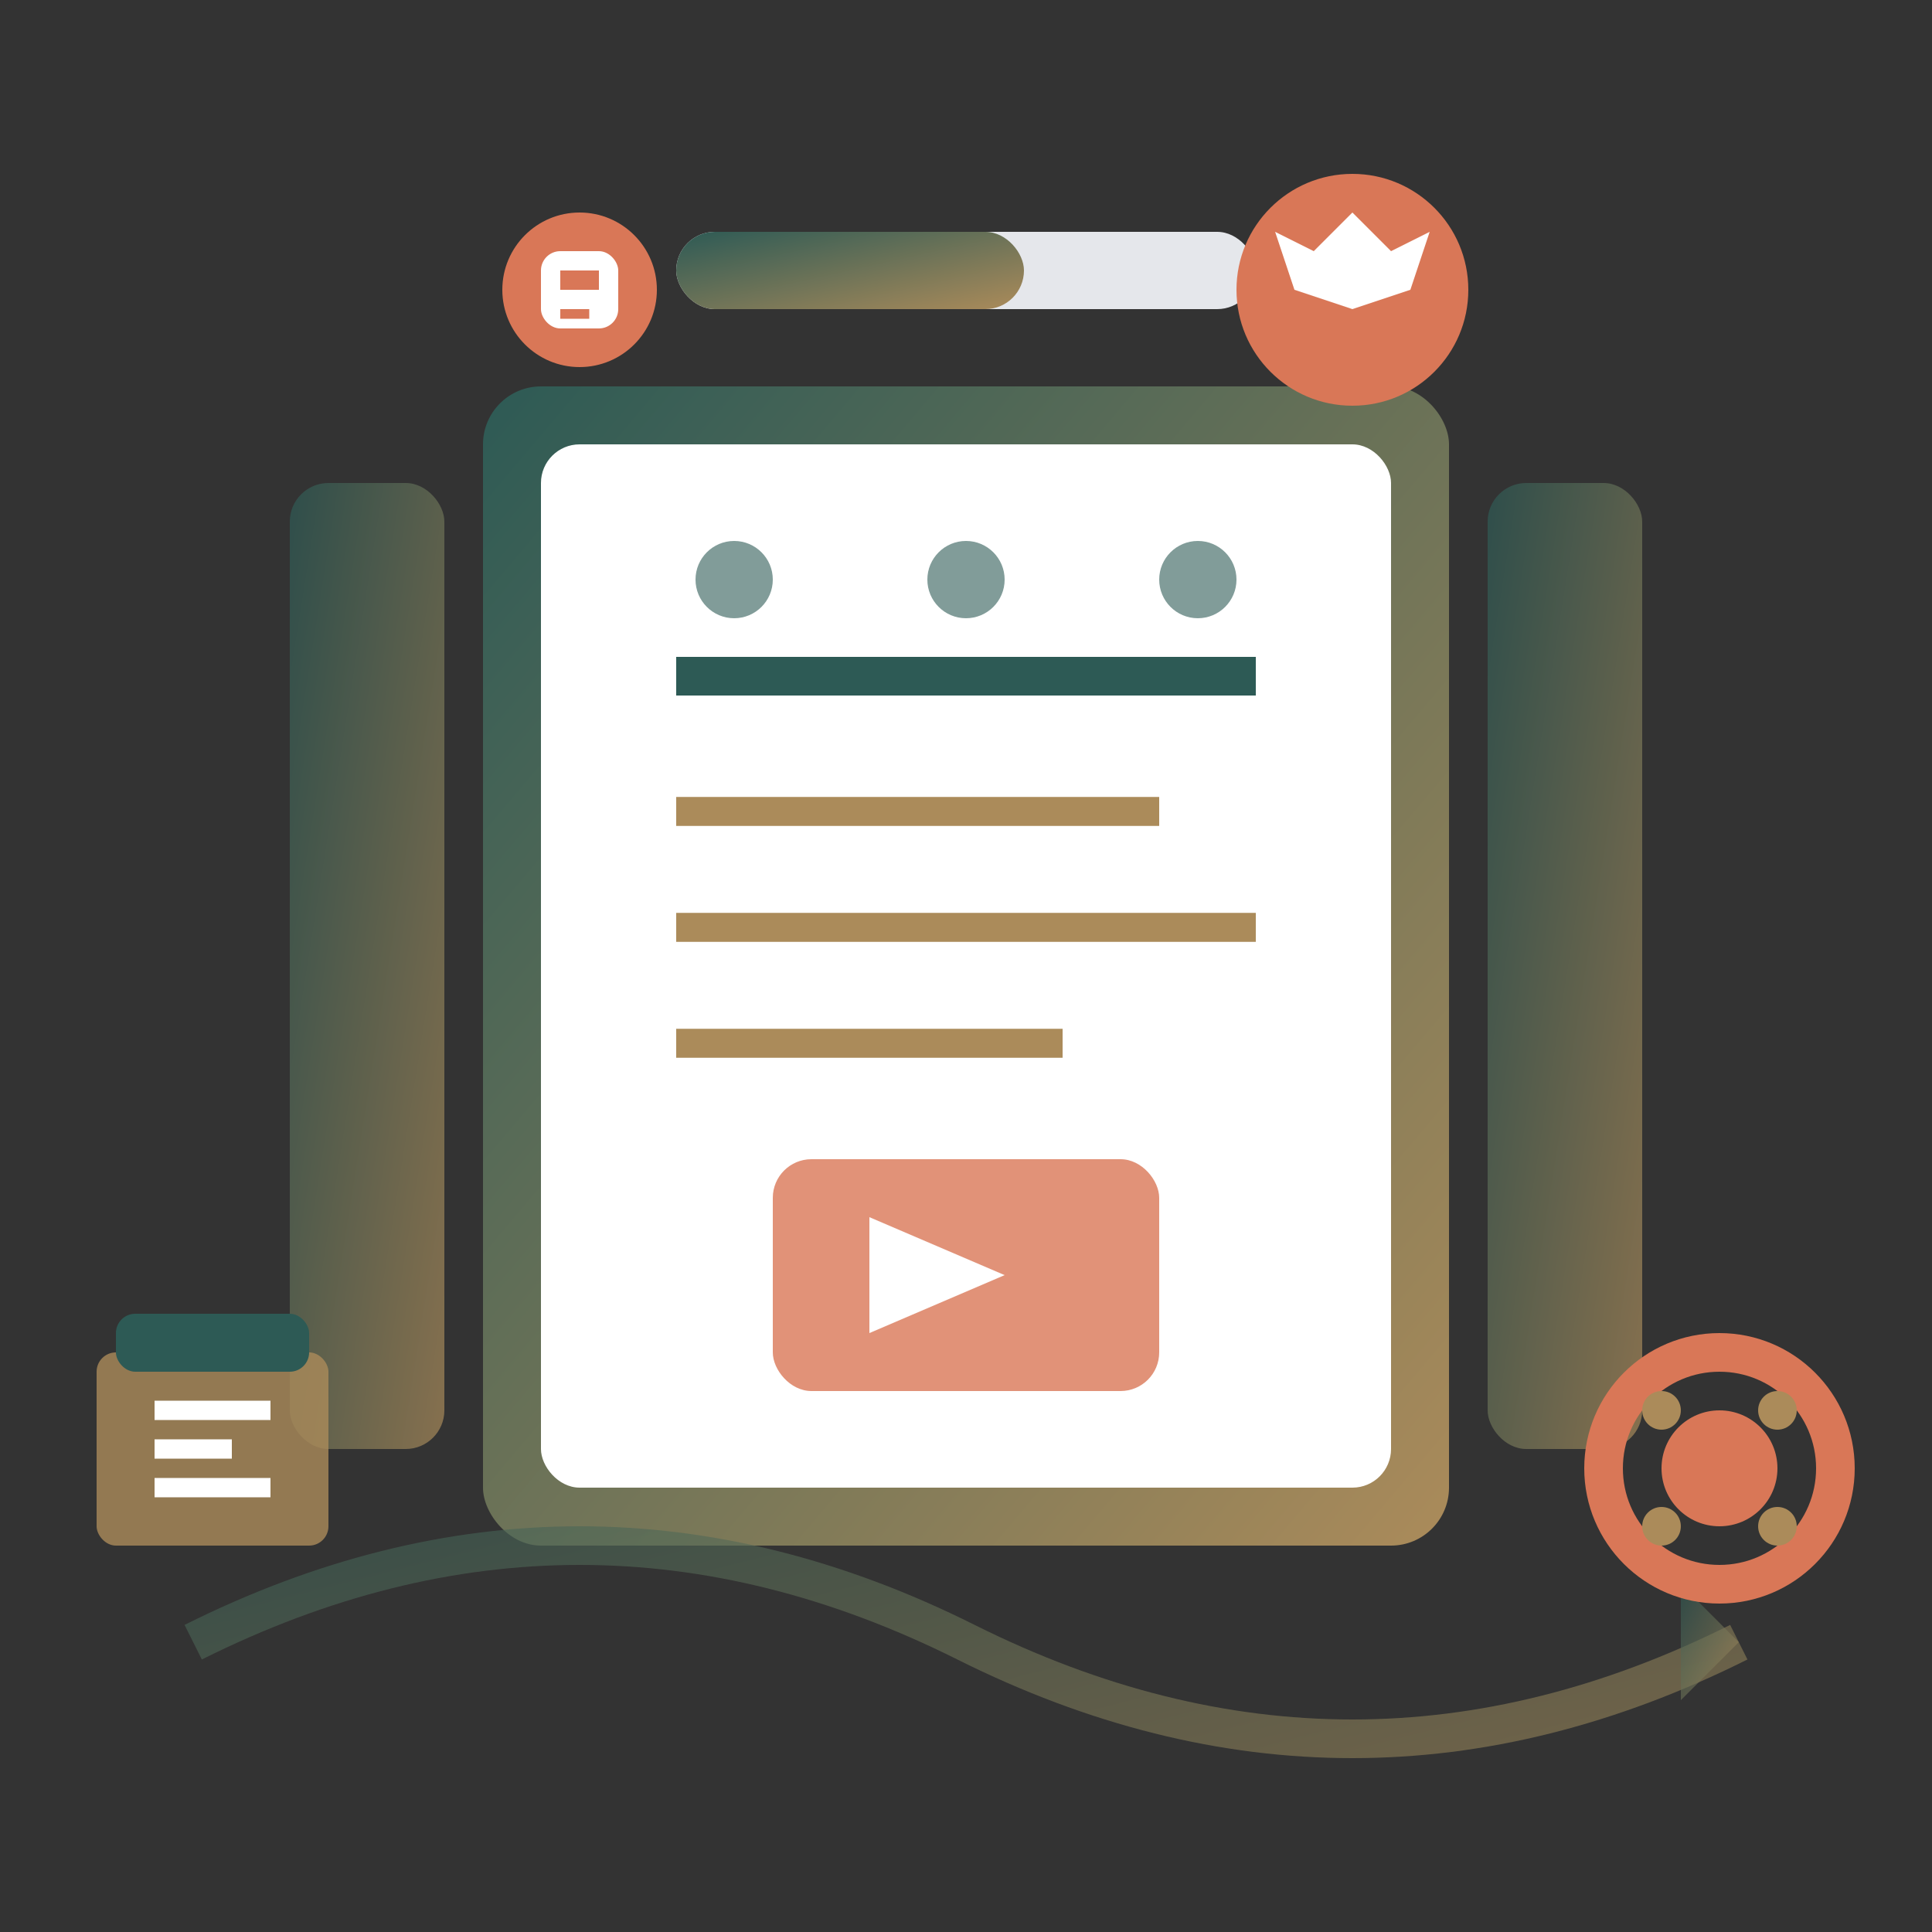 <svg xmlns="http://www.w3.org/2000/svg" viewBox="0 0 100 100" fill="none">
    <rect x="0" y="0" width="100" height="100" fill="#333333" stroke="none"/>
    <defs>
        <linearGradient id="coursesGradient" x1="0%" y1="0%" x2="100%" y2="100%">
            <stop offset="0%" style="stop-color:#2d5a55;stop-opacity:1" />
            <stop offset="100%" style="stop-color:#ab8b5a;stop-opacity:1" />
        </linearGradient>
    </defs>
    
    <!-- Main course book -->
    <rect x="25" y="20" width="50" height="60" rx="3" fill="url(#coursesGradient)"/>
    <rect x="28" y="23" width="44" height="54" rx="2" fill="#ffffff"/>
    
    <!-- Course content lines -->
    <line x1="35" y1="35" x2="65" y2="35" stroke="#2d5a55" stroke-width="2"/>
    <line x1="35" y1="42" x2="60" y2="42" stroke="#ab8b5a" stroke-width="1.5"/>
    <line x1="35" y1="48" x2="65" y2="48" stroke="#ab8b5a" stroke-width="1.5"/>
    <line x1="35" y1="54" x2="55" y2="54" stroke="#ab8b5a" stroke-width="1.5"/>
    
    <!-- Video/multimedia icon -->
    <rect x="40" y="60" width="20" height="12" rx="2" fill="#d97757" opacity="0.8"/>
    <polygon points="45,63 45,69 52,66" fill="#ffffff"/>
    
    <!-- Additional course materials -->
    <rect x="15" y="25" width="8" height="50" rx="2" fill="url(#coursesGradient)" opacity="0.7"/>
    <rect x="77" y="25" width="8" height="50" rx="2" fill="url(#coursesGradient)" opacity="0.7"/>
    
    <!-- Digital elements -->
    <circle cx="30" cy="15" r="4" fill="#d97757"/>
    <rect x="28" y="13" width="4" height="4" rx="1" fill="#ffffff"/>
    <rect x="29" y="14" width="2" height="1" fill="#d97757"/>
    <rect x="29" y="16" width="1.5" height="0.5" fill="#d97757"/>
    
    <!-- Progress indicator -->
    <rect x="35" y="12" width="30" height="4" rx="2" fill="#e5e7eb"/>
    <rect x="35" y="12" width="18" height="4" rx="2" fill="url(#coursesGradient)"/>
    
    <!-- Course modules -->
    <g fill="#2d5a55" opacity="0.6">
        <circle cx="38" cy="30" r="2"/>
        <circle cx="50" cy="30" r="2"/>
        <circle cx="62" cy="30" r="2"/>
    </g>
    
    <!-- Achievement badge -->
    <circle cx="70" cy="15" r="6" fill="#d97757"/>
    <path d="M68 13 L70 11 L72 13 L74 12 L73 15 L70 16 L67 15 L66 12 Z" fill="#ffffff"/>
    
    <!-- Learning path arrow -->
    <path d="M10 85 Q30 75 50 85 Q70 95 90 85" stroke="url(#coursesGradient)" stroke-width="2" fill="none" opacity="0.6"/>
    <polygon points="87,82 90,85 87,88" fill="url(#coursesGradient)" opacity="0.6"/>
    
    <!-- Calendar/schedule icon -->
    <rect x="5" y="70" width="12" height="10" rx="1" fill="#ab8b5a" opacity="0.8"/>
    <rect x="6" y="68" width="10" height="3" rx="1" fill="#2d5a55"/>
    <line x1="8" y1="73" x2="14" y2="73" stroke="#ffffff" stroke-width="1"/>
    <line x1="8" y1="75" x2="12" y2="75" stroke="#ffffff" stroke-width="1"/>
    <line x1="8" y1="77" x2="14" y2="77" stroke="#ffffff" stroke-width="1"/>
    
    <!-- Interactive elements -->
    <g transform="translate(83, 70)">
        <circle cx="6" cy="6" r="6" fill="none" stroke="#d97757" stroke-width="2"/>
        <circle cx="6" cy="6" r="3" fill="#d97757"/>
        <circle cx="3" cy="3" r="1" fill="#ab8b5a"/>
        <circle cx="9" cy="3" r="1" fill="#ab8b5a"/>
        <circle cx="3" cy="9" r="1" fill="#ab8b5a"/>
        <circle cx="9" cy="9" r="1" fill="#ab8b5a"/>
    </g>
</svg>
